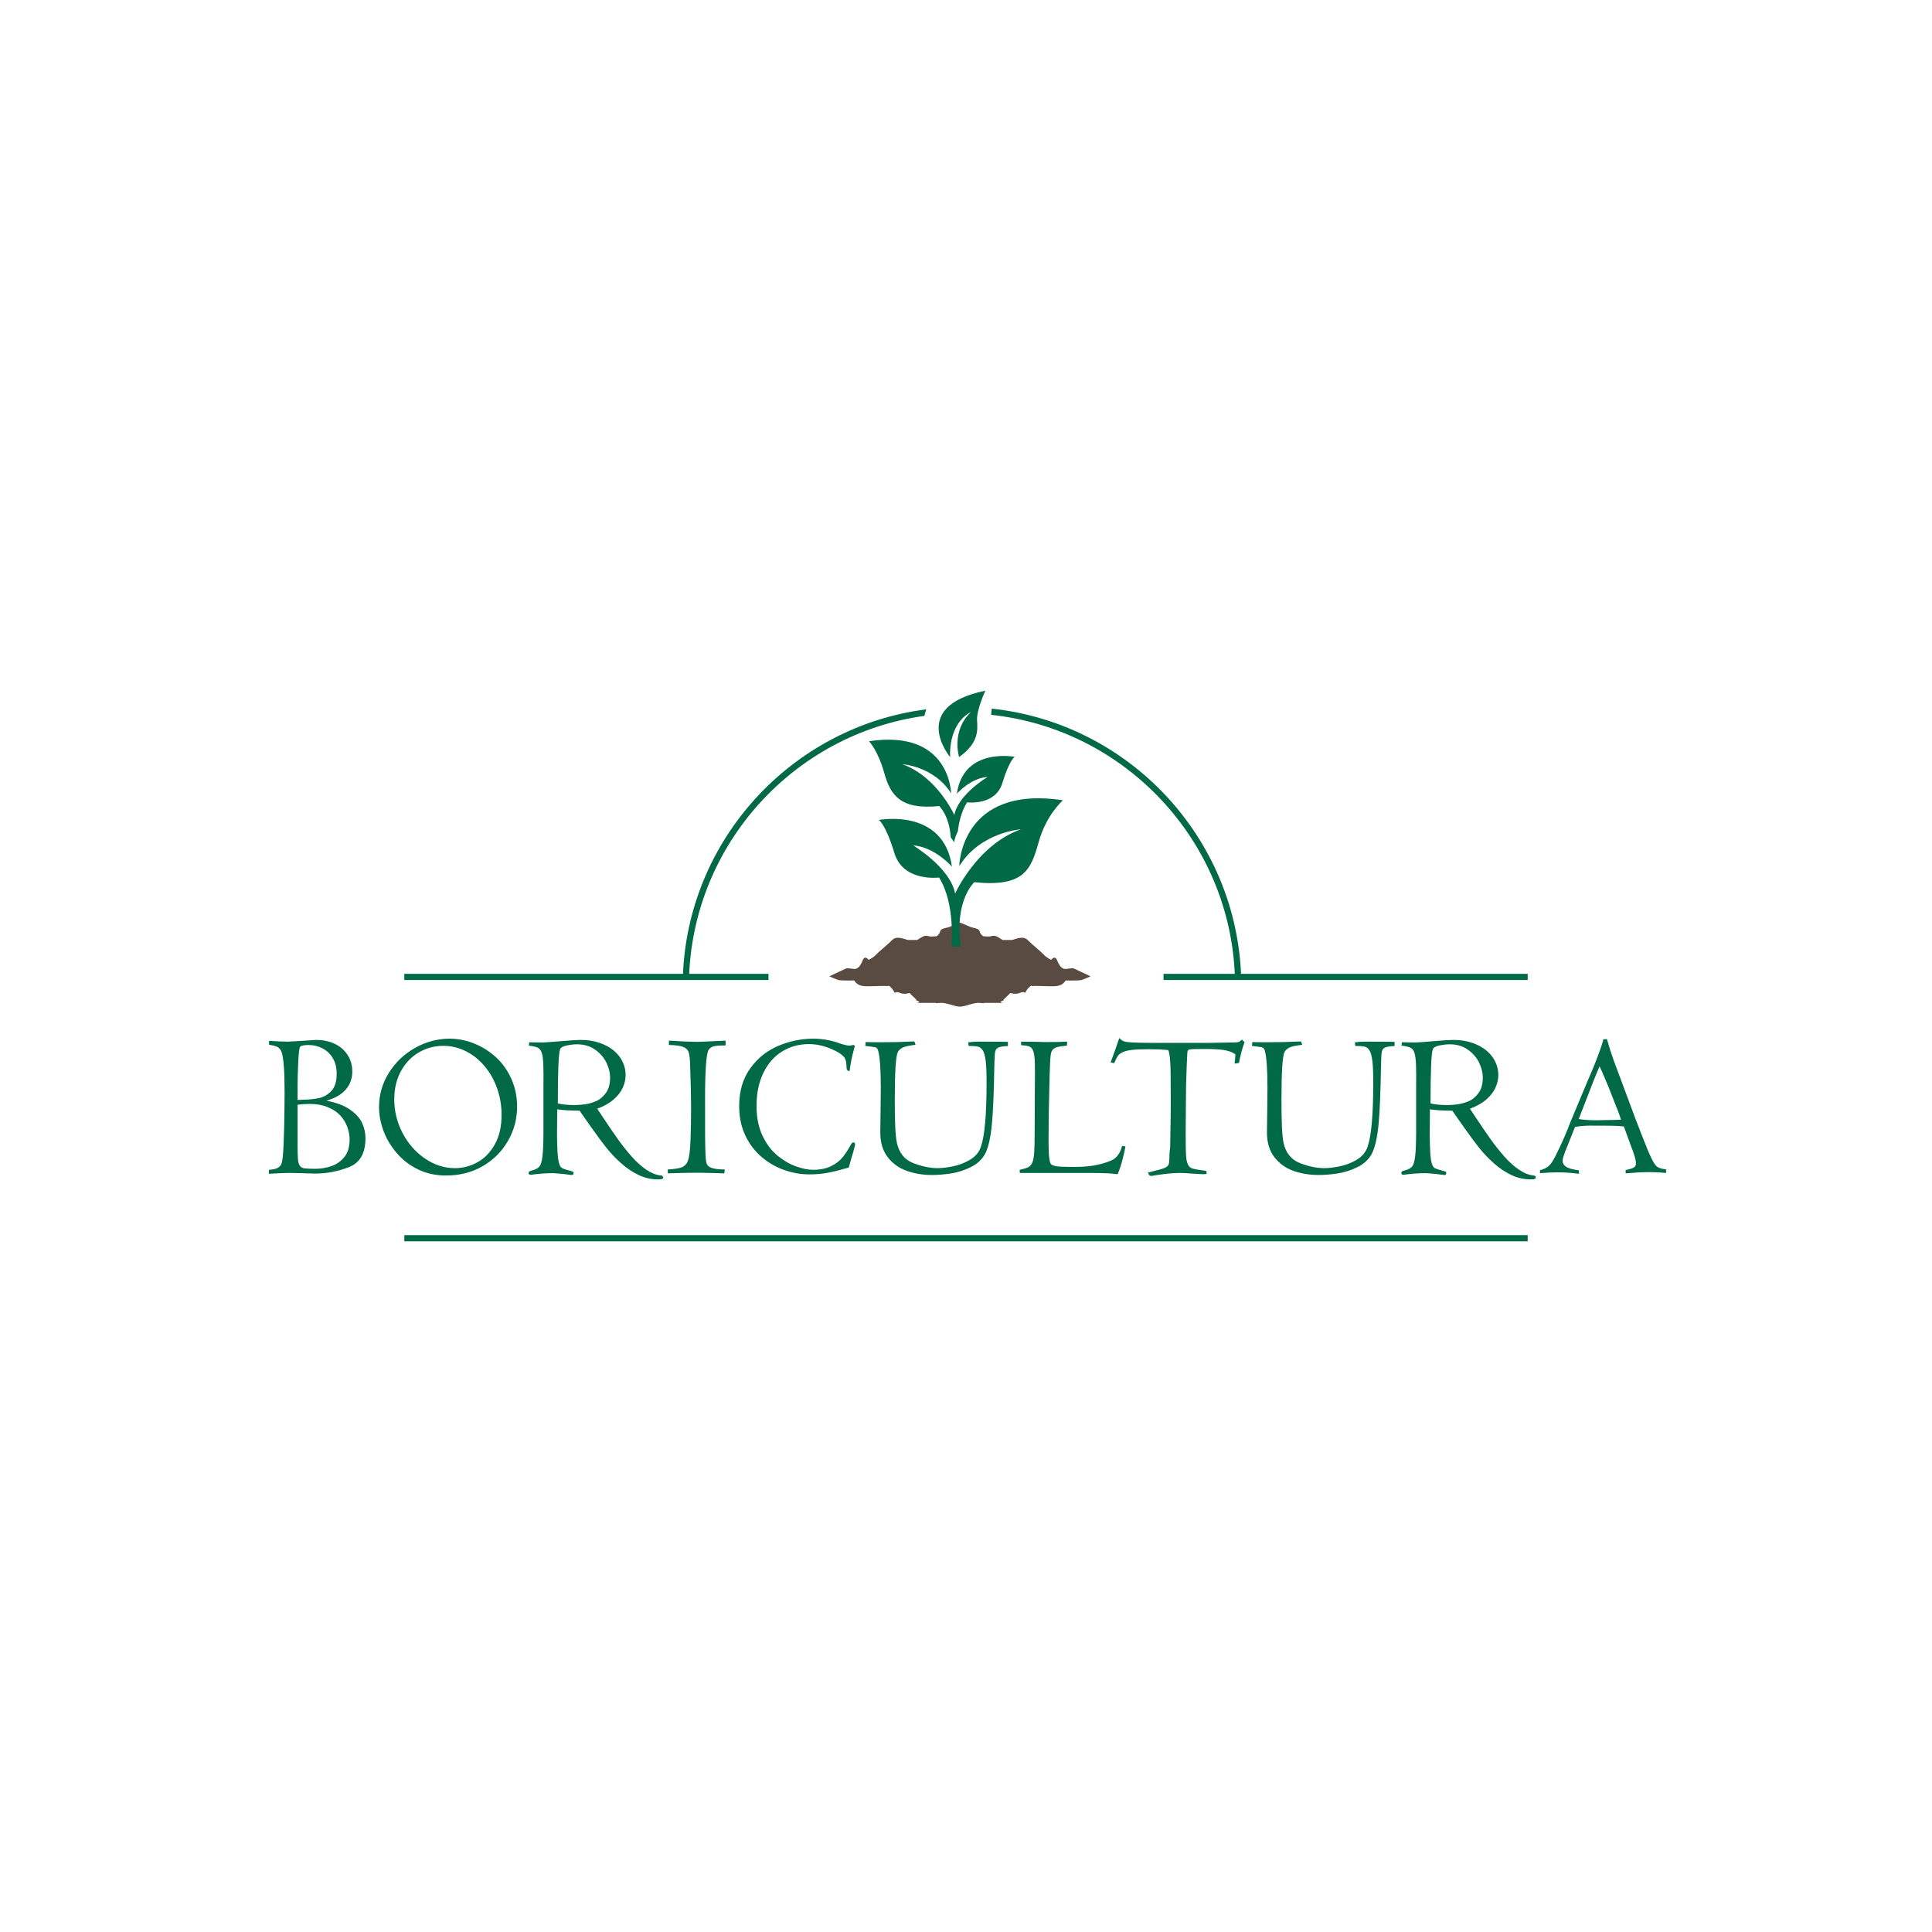 <?xml version="1.0" encoding="utf-8"?>
<!-- Generator: Adobe Illustrator 16.0.0, SVG Export Plug-In . SVG Version: 6.00 Build 0)  -->
<!DOCTYPE svg PUBLIC "-//W3C//DTD SVG 1.1//EN" "http://www.w3.org/Graphics/SVG/1.1/DTD/svg11.dtd">
<svg version="1.1" id="Layer_1" xmlns="http://www.w3.org/2000/svg" xmlns:xlink="http://www.w3.org/1999/xlink" x="0px" y="0px"
	 width="1000px" height="1000px" viewBox="0 0 1000 1000" enable-background="new 0 0 1000 1000" xml:space="preserve">
<g>
	<g>
		<path fill="#006946" d="M168.922,569.728c5.002,0.917,9.028,2.416,12.076,4.496c3.047,2.08,5.17,4.381,6.368,6.901
			c1.197,2.521,1.797,5.192,1.797,8.012c0,7.758-2.854,12.746-8.562,14.968c-5.708,2.221-11.54,3.332-17.493,3.332
			c-0.564,0-1.585-0.026-3.065-0.079c-1.48-0.054-2.969-0.098-4.466-0.133c-1.498-0.035-2.643-0.062-3.435-0.079
			c-0.793-0.019-1.683-0.026-2.669-0.026c-2.114,0-5.549,0.141-10.306,0.423v-2.009c1.409-0.14,2.537-0.325,3.382-0.555
			c0.846-0.229,1.585-0.643,2.22-1.242c0.634-0.599,1.039-1.408,1.215-2.431c0.352-1.515,0.625-4.668,0.819-9.46
			c0.193-4.791,0.325-9.663,0.396-14.613c0.07-4.949,0.105-8.781,0.105-11.495c0-2.924-0.036-5.76-0.105-8.509
			c-0.071-2.748-0.256-5.443-0.555-8.086c-0.3-2.643-0.696-4.403-1.189-5.285c-0.494-0.985-1.234-1.69-2.22-2.113
			c-0.987-0.423-2.308-0.758-3.964-1.005v-2.008c3.734,0.282,7.029,0.423,9.883,0.423c0.669,0,3.118-0.141,7.346-0.423
			c4.51-0.317,6.888-0.476,7.135-0.476c3.417,0,6.535,0.634,9.354,1.9c2.818,1.268,5.082,3.16,6.791,5.677
			c1.708,2.518,2.563,5.448,2.563,8.792c0,3.556-1.093,6.628-3.277,9.215C176.884,566.428,173.502,568.39,168.922,569.728z
			 M154.019,562.831v6.5c0.774-0.069,1.673-0.105,2.695-0.105c3.171-0.07,5.954-0.352,8.35-0.846
			c2.396-0.492,4.527-1.708,6.395-3.646c1.867-1.938,2.801-4.915,2.801-8.932c0-3.171-0.661-5.866-1.982-8.086
			s-3.092-3.911-5.312-5.073c-2.22-1.163-4.598-1.744-7.135-1.744c-2.431,0-3.911,0.282-4.439,0.846
			c-0.458,0.388-0.802,3.074-1.03,8.06C154.132,554.789,154.019,559.132,154.019,562.831z M154.019,571.815v20.717
			c0,3.594,0.07,6.131,0.211,7.61c0.14,1.48,0.476,2.582,1.004,3.304c0.529,0.723,1.321,1.154,2.378,1.295s2.924,0.211,5.602,0.211
			c2.854,0,5.61-0.449,8.271-1.348c2.66-0.898,4.906-2.475,6.738-4.729c1.832-2.255,2.749-5.285,2.749-9.091
			c0-2.114-0.406-4.28-1.216-6.5c-0.811-2.22-2.026-4.202-3.646-5.946c-1.621-1.744-3.762-3.171-6.421-4.28
			c-2.661-1.11-5.752-1.665-9.275-1.665c-0.846,0-1.859,0.035-3.039,0.105C156.194,571.569,155.076,571.675,154.019,571.815z"/>
		<path fill="#006946" d="M196.193,573.031c0-6.412,1.699-12.332,5.1-17.758c3.399-5.426,7.918-9.725,13.556-12.896
			c5.637-3.171,11.609-4.756,17.917-4.756c4.298,0,8.543,0.845,12.736,2.536s7.945,4.062,11.257,7.108
			c3.312,3.048,5.954,6.774,7.927,11.178c1.973,4.405,2.96,9.196,2.96,14.375c0,6.308-1.568,12.2-4.704,17.679
			c-3.137,5.479-7.497,9.839-13.081,13.08c-5.585,3.242-11.9,4.862-18.947,4.862c-5.391,0-10.253-1.057-14.586-3.171
			s-8.025-4.968-11.072-8.562c-3.048-3.594-5.32-7.443-6.817-11.548C196.941,581.056,196.193,577.013,196.193,573.031z
			 M204.067,569.015c0,6.166,1.444,11.997,4.333,17.493c2.889,5.496,6.765,9.892,11.627,13.186
			c4.862,3.295,10.006,4.941,15.432,4.941c4.017,0,7.865-0.995,11.547-2.985c3.682-1.99,6.703-5.064,9.064-9.223
			c2.36-4.157,3.541-9.283,3.541-15.379c0-4.862-0.785-9.478-2.352-13.847c-1.568-4.368-3.752-8.2-6.553-11.495
			c-2.801-3.294-6.034-5.848-9.698-7.663c-3.665-1.814-7.522-2.722-11.574-2.722c-4.439,0-8.597,1.102-12.473,3.303
			c-3.876,2.202-6.995,5.417-9.354,9.646C205.248,558.497,204.067,563.412,204.067,569.015z"/>
		<path fill="#006946" d="M306.067,583.548l-6.078-8.667c-4.651,0-8.509-0.229-11.574-0.688l-0.105,12.685
			c0,2.678,0.079,5.673,0.238,8.984c0.158,3.313,0.519,5.654,1.083,7.029c0.282,0.845,0.767,1.444,1.454,1.797
			s2.228,0.845,4.625,1.479c0.774,0.177,1.163,0.458,1.163,0.846c0,0.774-0.247,1.162-0.74,1.162c-0.564,0-2.044-0.177-4.439-0.528
			c-3.031-0.282-4.88-0.423-5.549-0.423c-3.418,0-6.941,0.246-10.57,0.74c-0.247,0-0.547,0.034-0.898,0.105
			c-0.706,0-1.057-0.317-1.057-0.951c0-0.352,0.132-0.616,0.396-0.793c0.264-0.176,0.854-0.387,1.77-0.634
			c1.586-0.423,2.73-1.065,3.436-1.93c0.704-0.862,1.215-2.554,1.533-5.073c0.317-2.519,0.493-6.562,0.528-12.129v-23.359
			c0.07-5.708,0.044-9.9-0.079-12.578c-0.124-2.678-0.415-4.643-0.872-5.894c-0.458-1.25-1.163-2.087-2.114-2.51
			c-0.951-0.423-2.449-0.758-4.492-1.004l0.211-1.744c1.867,0.07,4.246,0.105,7.135,0.105c0.846,0,3.919-0.22,9.222-0.661
			c5.303-0.439,8.659-0.66,10.068-0.66c3.7,0,7.029,0.511,9.989,1.532c2.959,1.022,5.435,2.379,7.425,4.069
			c1.99,1.691,3.497,3.621,4.519,5.787c1.021,2.167,1.532,4.396,1.532,6.686c0,2.361-0.528,4.651-1.585,6.871
			c-1.057,2.22-2.661,4.237-4.809,6.051c-2.149,1.815-4.915,3.356-8.297,4.625l2.384,3.594c3.32,5.003,6.076,9.046,8.266,12.129
			s4.542,6.051,7.057,8.905c2.515,2.854,5.082,5.171,7.702,6.949c2.62,1.779,5.179,2.774,7.676,2.986
			c0.668,0.105,1.002,0.457,1.002,1.057c0,0.317-0.158,0.556-0.476,0.714c-0.317,0.158-1.075,0.237-2.272,0.237
			c-3.418,0-6.712-0.749-9.883-2.246s-6.184-3.514-9.038-6.051c-2.854-2.537-5.391-5.196-7.61-7.98
			C311.722,591.388,309.097,587.847,306.067,583.548z M288.732,571.128c2.36,0.564,5.214,0.846,8.562,0.846
			c1.691,0,3.479-0.123,5.364-0.369c1.884-0.246,3.822-0.791,5.813-1.635c1.99-0.844,3.708-2.27,5.153-4.274
			c1.444-2.005,2.167-4.695,2.167-8.072c0-2.392-0.626-4.897-1.876-7.519c-1.251-2.62-3.18-4.871-5.787-6.753
			c-2.608-1.882-5.779-2.823-9.513-2.823c-1.551,0-3.303,0.202-5.259,0.607c-1.956,0.404-3.092,1.046-3.409,1.925
			C289.137,544.784,288.732,554.141,288.732,571.128z"/>
		<path fill="#006946" d="M346.233,540.898v-2.272c3.981,0.211,6.465,0.353,7.452,0.423c3.594,0.141,6.007,0.211,7.24,0.211
			c0.423,0,2.254-0.07,5.497-0.211c3.241-0.141,6.289-0.282,9.143-0.423v2.483c-3.101,0-5.215,0.168-6.342,0.503
			c-1.128,0.336-1.974,0.996-2.537,1.983c-1.163,2.222-1.744,10.702-1.744,25.441c0,10.156,0.008,16.583,0.027,19.28
			c0.017,2.697,0.079,5.58,0.185,8.648c0.07,2.468,0.265,4.214,0.582,5.235c0.317,1.022,1.18,1.79,2.59,2.301
			c1.409,0.513,3.681,0.785,6.817,0.82l-0.211,2.008c-0.494,0-1.472-0.026-2.933-0.079c-1.462-0.053-2.978-0.097-4.545-0.132
			c-1.568-0.035-2.775-0.062-3.621-0.079c-0.845-0.018-1.815-0.026-2.907-0.026c-1.551,0-2.845,0.009-3.884,0.026
			c-1.04,0.018-2.423,0.044-4.149,0.079c-1.727,0.035-3.286,0.079-4.677,0.132c-1.393,0.053-2.229,0.079-2.511,0.079l-0.105-2.008
			c3.805-0.211,6.376-0.651,7.716-1.32c1.339-0.669,2.254-1.742,2.749-3.221c0.704-1.901,1.153-5.501,1.348-10.8
			c0.193-5.298,0.291-10.886,0.291-16.766c0-5.315-0.177-12.955-0.528-22.918c-0.106-2.745-0.379-4.708-0.819-5.888
			c-0.441-1.179-1.427-2.051-2.959-2.614S349.475,540.934,346.233,540.898z"/>
		<path fill="#006946" d="M441.575,596.496c-0.177,0.459-0.934,3.065-2.272,7.822c-3.805,1.128-7.259,2-10.359,2.616
			c-3.101,0.615-6.466,0.925-10.094,0.925c-4.369,0-8.738-0.775-13.107-2.326c-4.369-1.55-8.297-3.849-11.785-6.896
			c-3.488-3.047-6.254-6.765-8.297-11.151c-2.044-4.387-3.065-9.381-3.065-14.982c0-7.681,1.894-14.164,5.681-19.449
			c3.787-5.285,8.615-9.178,14.481-11.68c5.866-2.501,11.917-3.752,18.154-3.752c4.897,0,9.619,0.863,14.164,2.589
			c2.114,0.67,3.699,1.005,4.756,1.005c0.493-0.106,0.854-0.177,1.083-0.212c0.229-0.034,0.52-0.07,0.872-0.105
			c0.211,0,0.44,0.141,0.687,0.423l-0.793,3.013c-0.74,2.642-1.392,6.007-1.956,10.094c-0.634-0.105-1.057-0.325-1.268-0.66
			s-0.317-0.872-0.317-1.612c-0.071-2.22-0.37-3.734-0.898-4.545c-0.951-1.55-3.33-3.136-7.135-4.757
			c-3.805-1.62-7.628-2.431-11.468-2.431c-5.074,0-9.663,1.26-13.768,3.778c-4.104,2.52-7.346,6.21-9.724,11.072
			s-3.567,10.57-3.567,17.123c0,6.025,1.048,11.214,3.145,15.564c2.096,4.352,4.721,7.796,7.875,10.332
			c3.153,2.537,6.359,4.369,9.619,5.497c3.259,1.128,6.086,1.69,8.482,1.69c3.805,0,6.958-0.625,9.46-1.876
			c2.501-1.25,4.466-2.748,5.893-4.492s2.809-3.831,4.149-6.263c0.528-1.021,0.986-1.532,1.374-1.532
			c0.669,0,1.004,0.316,1.004,0.951C442.579,592.727,442.244,594.137,441.575,596.496z"/>
		<path fill="#006946" d="M447.864,541.374l0.211-2.009c1.656,0.071,4.175,0.106,7.558,0.106c5.989,0,11.873-0.141,17.652-0.423
			l0.582,1.744c-3.277,0.388-5.488,0.863-6.633,1.427c-1.146,0.563-1.982,1.339-2.51,2.325c-1.057,1.974-1.585,10.235-1.585,24.786
			c0,5.004,0.07,9.408,0.211,13.213c0.141,3.806,0.423,6.765,0.846,8.879c1.163,5.32,3.999,8.853,8.509,10.597
			c4.51,1.743,8.72,2.615,12.631,2.615c2.22,0,4.879-0.315,7.98-0.95c3.1-0.633,6.042-1.777,8.826-3.432
			c2.783-1.655,4.65-3.908,5.602-6.76c1.938-5.632,2.908-16.704,2.908-33.215c0-4.928-0.15-8.634-0.449-11.115
			c-0.301-2.481-0.785-4.277-1.455-5.386c-0.668-1.109-1.514-1.787-2.535-2.033c-1.023-0.246-2.643-0.37-4.863-0.37l-0.211-1.85
			c1.586-0.246,3.346-0.37,5.285-0.37c7.574,0,12.666,0.035,15.273,0.105v2.167c-2.432,0.105-4.096,0.37-4.994,0.793
			s-1.445,1.181-1.639,2.272c-0.193,1.093-0.326,3.418-0.396,6.976c-0.105,6.659-0.264,12.57-0.477,17.731
			c-0.211,5.162-0.475,9.407-0.791,12.737c-0.318,3.329-0.768,6.298-1.348,8.905c-0.582,2.607-1.295,4.722-2.141,6.342
			c-1.621,2.995-4.141,5.32-7.559,6.976c-3.417,1.657-6.87,2.74-10.358,3.251c-3.488,0.51-6.659,0.766-9.513,0.766
			c-4.756,0-9.143-0.713-13.16-2.139c-4.017-1.425-7.302-3.793-9.856-7.103c-2.555-3.309-3.832-7.568-3.832-12.779
			c0-1.267,0.044-4.735,0.132-10.403c0.087-5.668,0.132-9.893,0.132-12.674c0-9.752-0.476-16.229-1.427-19.434
			c-0.247-0.809-0.661-1.311-1.242-1.504C452.647,541.947,450.858,541.691,447.864,541.374z"/>
		<path fill="#006946" d="M528.513,541.004v-1.85c4.439,0.035,7.347,0.071,8.721,0.105c1.374,0.036,2.519,0.071,3.436,0.105
			c5.919,0,9.812-0.069,11.68-0.211l-0.106,2.062c-2.431,0.211-4.246,0.502-5.443,0.872c-1.198,0.369-2.061,1.154-2.59,2.352
			c-0.316,0.775-0.546,2.713-0.687,5.813c-0.142,3.101-0.265,7.082-0.37,11.944c-0.141,5.461-0.247,10.411-0.317,14.851
			s-0.105,8.844-0.105,13.212c0,3.982,0.105,6.924,0.317,8.826c0.211,1.902,0.563,3.101,1.057,3.594
			c0.599,0.458,1.594,0.793,2.986,1.004c1.392,0.212,4.36,0.317,8.905,0.317c5.002,0,9.187-0.404,12.552-1.216
			c3.364-0.81,5.893-1.673,7.584-2.589c2.254-1.375,3.805-3.718,4.65-7.029l1.744,0.211c-0.211,1.445-0.687,3.612-1.427,6.501
			c-0.74,2.89-1.604,5.515-2.59,7.874c-3.03-0.353-5.443-0.528-7.24-0.528c-1.093-0.035-2.105-0.062-3.039-0.079
			c-0.934-0.019-2.018-0.026-3.25-0.026h-37.101l-0.105-1.639c2.064-0.423,3.568-0.88,4.513-1.374
			c0.944-0.493,1.652-1.348,2.125-2.563c0.472-1.216,0.778-3.039,0.92-5.471c0.14-2.431,0.211-5.937,0.211-10.517l0.105-23.254
			c0.07-5.25,0.07-9.23,0-11.944c-0.07-2.713-0.316-4.73-0.739-6.052c-0.423-1.32-1.093-2.184-2.009-2.589
			S530.521,541.075,528.513,541.004z"/>
		<path fill="#006946" d="M576.659,550.306l-1.797-0.423c1.666-4.404,3.154-8.597,4.466-12.578c0.845,0.775,1.479,1.277,1.901,1.506
			c0.423,0.229,1.181,0.415,2.272,0.555c2.253,0.283,7.377,0.423,15.372,0.423h26.731c0.669,0,2.816-0.034,6.444-0.105
			c3.628-0.07,5.705-0.105,6.234-0.105c1.479,0,2.465-0.097,2.957-0.291c0.493-0.193,1.021-0.607,1.586-1.242
			c0.317,0.494,0.774,0.935,1.374,1.321c-1.233,3.348-2.202,6.959-2.906,10.835l-2.273,0.316c0.177-1.162,0.317-2.748,0.423-4.756
			c-0.986-0.846-2.572-1.523-4.756-2.035c-2.186-0.51-5.69-0.767-10.518-0.767c-3.523,0-5.849,0.027-6.976,0.08
			c-1.128,0.053-1.833,0.193-2.114,0.423c-0.282,0.23-0.458,0.732-0.528,1.508l-0.317,7.087c0,1.129-0.105,4.232-0.317,9.311
			c-0.035,1.27-0.07,4.733-0.105,10.394s-0.071,10.57-0.105,14.73c0,5.29,0.053,9.001,0.158,11.135s0.405,3.765,0.898,4.893
			s1.242,1.869,2.246,2.222c1.004,0.354,2.722,0.688,5.153,1.005c1.585,0.137,2.378,0.36,2.378,0.67
			c0,0.687-0.035,1.098-0.105,1.235c-0.528,0.068-1.216,0.103-2.062,0.103c-2.149-0.141-4.034-0.246-5.654-0.316
			c-2.361-0.212-4.264-0.317-5.708-0.317c-3.418,0-7.17,0.317-11.257,0.951c-2.256,0.388-3.488,0.581-3.7,0.581
			c-0.528,0-0.907-0.123-1.136-0.369c-0.229-0.247-0.468-0.706-0.714-1.374c0.458-0.141,1.55-0.423,3.277-0.846
			c2.466-0.563,4.235-1.074,5.311-1.533c1.075-0.457,1.753-1.021,2.035-1.691c0.281-0.669,0.423-1.726,0.423-3.171
			c0-1.726,0.141-3.717,0.423-5.972c0,0.211,0.034-1.885,0.105-6.289c0.07-4.404,0.123-7.531,0.158-9.381s0.054-4.061,0.054-6.633
			c0-7.539-0.026-12.93-0.08-16.172c-0.053-3.241-0.167-5.752-0.343-7.531c-0.177-1.778-0.459-3.18-0.846-4.201
			c-3.031-0.282-6.36-0.423-9.989-0.423c-3.805,0-6.756,0.124-8.852,0.37c-2.097,0.246-3.718,0.652-4.862,1.215
			c-1.146,0.564-1.956,1.198-2.432,1.902C578.112,547.259,577.47,548.509,576.659,550.306z"/>
		<path fill="#006946" d="M648.006,541.374l0.212-2.009c1.655,0.071,4.175,0.106,7.557,0.106c5.99,0,11.873-0.141,17.652-0.423
			l0.581,1.744c-3.276,0.388-5.488,0.863-6.633,1.427s-1.981,1.339-2.51,2.325c-1.058,1.974-1.586,10.235-1.586,24.786
			c0,5.004,0.07,9.408,0.212,13.213c0.14,3.806,0.423,6.765,0.846,8.879c1.162,5.32,3.998,8.853,8.509,10.597
			c4.509,1.743,8.72,2.615,12.631,2.615c2.22,0,4.88-0.315,7.98-0.95c3.1-0.633,6.042-1.777,8.826-3.432
			c2.782-1.655,4.65-3.908,5.602-6.76c1.938-5.632,2.907-16.704,2.907-33.215c0-4.928-0.15-8.634-0.449-11.115
			c-0.3-2.481-0.785-4.277-1.454-5.386c-0.669-1.109-1.515-1.787-2.536-2.033c-1.022-0.246-2.643-0.37-4.862-0.37l-0.212-1.85
			c1.586-0.246,3.347-0.37,5.285-0.37c7.575,0,12.666,0.035,15.273,0.105v2.167c-2.431,0.105-4.096,0.37-4.994,0.793
			s-1.445,1.181-1.639,2.272c-0.193,1.093-0.326,3.418-0.396,6.976c-0.106,6.659-0.265,12.57-0.477,17.731
			c-0.211,5.162-0.476,9.407-0.792,12.737c-0.317,3.329-0.767,6.298-1.348,8.905c-0.582,2.607-1.295,4.722-2.141,6.342
			c-1.621,2.995-4.141,5.32-7.558,6.976c-3.418,1.657-6.87,2.74-10.358,3.251c-3.488,0.51-6.659,0.766-9.513,0.766
			c-4.757,0-9.144-0.713-13.16-2.139c-4.017-1.425-7.303-3.793-9.856-7.103c-2.555-3.309-3.832-7.568-3.832-12.779
			c0-1.267,0.044-4.735,0.133-10.403c0.087-5.668,0.132-9.893,0.132-12.674c0-9.752-0.476-16.229-1.427-19.434
			c-0.247-0.809-0.661-1.311-1.242-1.504S651,541.691,648.006,541.374z"/>
		<path fill="#006946" d="M757.774,583.548l-6.077-8.667c-4.651,0-8.509-0.229-11.574-0.688l-0.105,12.685
			c0,2.678,0.079,5.673,0.237,8.984c0.159,3.313,0.52,5.654,1.084,7.029c0.281,0.845,0.766,1.444,1.453,1.797
			s2.228,0.845,4.624,1.479c0.774,0.177,1.163,0.458,1.163,0.846c0,0.774-0.247,1.162-0.74,1.162c-0.563,0-2.044-0.177-4.439-0.528
			c-3.03-0.282-4.88-0.423-5.549-0.423c-3.418,0-6.941,0.246-10.57,0.74c-0.247,0-0.547,0.034-0.898,0.105
			c-0.705,0-1.057-0.317-1.057-0.951c0-0.352,0.132-0.616,0.396-0.793c0.264-0.176,0.854-0.387,1.771-0.634
			c1.585-0.423,2.729-1.065,3.435-1.93c0.705-0.862,1.216-2.554,1.533-5.073c0.317-2.519,0.493-6.562,0.528-12.129v-23.359
			c0.07-5.708,0.044-9.9-0.079-12.578c-0.124-2.678-0.415-4.643-0.872-5.894c-0.458-1.25-1.163-2.087-2.114-2.51
			s-2.449-0.758-4.492-1.004l0.212-1.744c1.867,0.07,4.245,0.105,7.135,0.105c0.845,0,3.919-0.22,9.222-0.661
			c5.303-0.439,8.658-0.66,10.068-0.66c3.699,0,7.028,0.511,9.988,1.532c2.96,1.022,5.435,2.379,7.426,4.069
			c1.99,1.691,3.496,3.621,4.519,5.787c1.021,2.167,1.532,4.396,1.532,6.686c0,2.361-0.528,4.651-1.585,6.871
			c-1.058,2.22-2.661,4.237-4.81,6.051c-2.149,1.815-4.915,3.356-8.298,4.625l2.385,3.594c3.32,5.003,6.076,9.046,8.266,12.129
			c2.19,3.083,4.542,6.051,7.058,8.905c2.514,2.854,5.081,5.171,7.701,6.949c2.62,1.779,5.18,2.774,7.677,2.986
			c0.668,0.105,1.003,0.457,1.003,1.057c0,0.317-0.159,0.556-0.476,0.714c-0.317,0.158-1.075,0.237-2.273,0.237
			c-3.417,0-6.712-0.749-9.883-2.246s-6.183-3.514-9.037-6.051c-2.854-2.537-5.391-5.196-7.61-7.98
			C763.43,591.388,760.805,587.847,757.774,583.548z M740.44,571.128c2.359,0.564,5.214,0.846,8.562,0.846
			c1.691,0,3.479-0.123,5.364-0.369c1.885-0.246,3.822-0.791,5.813-1.635c1.99-0.844,3.708-2.27,5.152-4.274
			s2.167-4.695,2.167-8.072c0-2.392-0.626-4.897-1.876-7.519c-1.251-2.62-3.18-4.871-5.787-6.753s-5.778-2.823-9.513-2.823
			c-1.551,0-3.304,0.202-5.259,0.607c-1.955,0.404-3.092,1.046-3.409,1.925C740.845,544.784,740.44,554.141,740.44,571.128z"/>
		<path fill="#006946" d="M841.437,607.33v-1.743c1.62-0.282,2.915-0.652,3.885-1.11c0.969-0.457,1.453-1.232,1.453-2.325
			c0-1.021-0.317-2.501-0.95-4.439c-0.634-1.938-1.108-3.276-1.426-4.017l-3.905-10.623c-2.048-0.281-5.386-0.423-10.012-0.423
			h-4.185c-4.202-0.14-7.893,0.071-11.07,0.635l-3.881,9.777c-1.714,4.087-2.57,6.642-2.57,7.663c0,1.233,0.555,2.264,1.665,3.092
			c1.109,0.828,3.373,1.488,6.791,1.981v1.744c-4.122-0.493-7.629-0.74-10.518-0.74c-2.959,0-6.166,0.142-9.618,0.423v-1.532
			c2.114-0.528,3.734-1.356,4.862-2.484c0.846-0.739,1.965-2.492,3.357-5.259c1.394-2.765,2.804-5.777,4.232-9.037
			c1.428-3.258,2.459-5.804,3.095-7.637l8.464-20.241c1.058-2.432,2.142-4.977,3.253-7.637s2.159-5.329,3.147-8.007
			c0.987-2.678,1.71-4.827,2.169-6.448c0-0.457,0.105-0.792,0.317-1.004l1.752-0.105c1.091,3.911,2.288,7.663,3.591,11.257
			l11.089,29.755c2.851,7.435,5.007,12.922,6.468,16.463c1.461,3.54,2.736,6.069,3.827,7.584c0.915,1.304,2.797,2.097,5.646,2.378
			v1.85c-2.89-0.281-5.673-0.423-8.351-0.423c-2.113,0-4.078,0.053-5.893,0.158c-1.815,0.106-3.25,0.203-4.308,0.291
			C842.758,607.233,841.965,607.295,841.437,607.33z M824.711,559.713l-5.969,15.379c-0.81,2.186-1.355,3.56-1.637,4.123
			c2.675,0.423,5.754,0.634,9.237,0.634l4.857-0.105c2.921,0,5.543-0.07,7.865-0.212c-1.23-3.594-2.021-5.725-2.374-6.395
			l-3.798-9.725c-0.423-1.057-1.224-2.977-2.401-5.761c-1.179-2.782-2.032-4.686-2.559-5.707c-0.669,1.479-1.241,2.827-1.717,4.043
			C825.741,557.202,825.24,558.444,824.711,559.713z"/>
	</g>
	<path fill="#594A42" d="M555.957,501.346c-1.482-0.646-4.078,0.644-5.561,0c-1.48-0.646-2.223-1.934-3.334-4.513
		c-1.111-2.577-2.965,0-2.965,0s-2.591-1.289-3.705-2.578c-1.111-1.288-5.927-5.155-8.521-7.735c-2.597-2.577-7.041,0-8.152,0
		s-4.819,0-4.819,0s-1.851-1.287-2.962-1.791c-1.111-0.5-1.854-0.464-2.965-0.142c-1.111,0.322-4.076,0-4.076,0
		s-1.481-0.968-1.854-2.579c-0.369-1.61-3.333-1.61-4.815-2.256c-1.481-0.646-5.373-2.256-5.373-2.256s-3.894,1.61-5.374,2.256
		c-1.482,0.646-4.447,0.646-4.817,2.256c-0.37,1.611-1.853,2.579-1.853,2.579s-2.965,0.322-4.077,0
		c-1.11-0.323-1.853-0.359-2.963,0.142c-1.112,0.503-2.966,1.791-2.966,1.791s-3.705,0-4.815,0c-1.114,0-5.559-2.577-8.152,0
		c-2.595,2.58-7.413,6.447-8.522,7.735c-1.112,1.29-3.705,2.578-3.705,2.578s-1.854-2.577-2.966,0
		c-1.11,2.58-1.852,3.868-3.334,4.513c-1.48,0.644-4.076-0.646-5.558,0c-1.482,0.644-8.522,4.013-8.522,4.013
		s3.705,1.609,4.817,1.932c1.113,0.324,8.152,0.211,8.152,0.211s1.11,2.577,4.815,2.9c3.706,0.323,10.745-0.323,12.229,0
		c1.484,0.323-0.37-1.29,1.484,0.323c1.851,1.609,2.315,3.221,2.315,3.221s0.647-0.966,2.873,0c2.222,0.968,4.816,0,4.816,0
		s2.223,2.259,3.336,3.223c1.11,0.968-1.482,0,1.11,0.968c2.595,0.966-4.076,0.966,2.595,0.966c6.667,0,6.667,0,6.667,0
		s-0.74,0.322,2.225,0s7.412,1.934,10.191,1.934c2.776,0,7.225-2.256,10.188-1.934c2.966,0.322,2.225,0,2.225,0s0,0,6.67,0
		s0,0,2.591-0.966c2.597-0.968,0,0,1.114-0.968c1.111-0.964,3.333-3.223,3.333-3.223s2.597,0.968,4.819,0c2.222-0.966,2.87,0,2.87,0
		s0.463-1.611,2.317-3.221c1.851-1.613,0,0,1.482-0.323c1.484-0.323,8.521,0.323,12.226,0c3.707-0.323,4.818-2.9,4.818-2.9
		s7.039,0.113,8.152-0.211c1.109-0.322,4.816-1.932,4.816-1.932S557.438,501.989,555.957,501.346z"/>
	<g>
		<rect x="209.271" y="639.307" fill="#006946" width="581.456" height="3.194"/>
	</g>
	<g>
		<rect x="209.271" y="504.059" fill="#006946" width="188.494" height="3.195"/>
		<rect x="602.234" y="504.059" fill="#006946" width="188.493" height="3.195"/>
	</g>
	<g>
		<path fill="#006946" d="M496.51,448.306c11.004-17.714,31.939-19.056,31.939-19.056c-22.813,8.052-34.086,33.28-34.086,33.28
			c-2.416-13.419-21.74-24.96-21.74-24.96c11.24,0.803,20.099,11.004,20.099,11.004c-4.324-30.597-37.813-24.155-37.813-24.155
			s3.49,2.147,8.051,17.177c4.563,15.03,23.083,12.615,23.083,12.615c8.588,13.42,6.441,35.696,6.441,35.696h4.831
			c-3.49-23.886,6.98-33.28,6.98-33.28c25.47,2.585,29.254-6.135,33.279-20.628c4.026-14.493,12.614-21.777,12.614-21.777
			C497.047,406.167,496.51,448.306,496.51,448.306z"/>
		<path fill="#006946" d="M486.116,417.21c0,0,5.241,4.738,5.984,16.211c0.73,0.884,1.285,1.758,1.691,2.575
			c0.264-1.404,0.816-3.36,1.975-5.698c0.626-5.04,1.982-10.616,4.787-14.999c0,0,6.601,0.854,12.031-2.176
			c0.451-0.292,0.901-0.583,1.373-0.875c0,0,0,0,0.003,0c2.086-1.507,3.874-3.709,4.853-6.929
			c3.609-11.889,6.369-13.588,6.369-13.588s-26.492-5.095-29.914,19.108c0,0,7.01-8.069,15.901-8.704
			c0,0-15.287,9.129-17.198,19.745c0,0-8.917-19.958-26.963-26.327c0,0,16.559,1.061,25.264,15.074c0,0-0.424-33.333-42.463-26.964
			c0,0,4.671,4.884,7.857,16.348C460.852,411.478,465.968,419.256,486.116,417.21z"/>
		<path fill="#006946" d="M502.549,368.593c-10.333,9.662-6.129,23.26-6.129,23.26c10.021-7.158,9.662-13.598,9.307-18.966
			c-0.359-5.368,4.294-15.389,4.294-15.389c-40.081,8.231-18.252,34.354-18.252,34.354
			C491.264,373.077,502.549,368.593,502.549,368.593z"/>
	</g>
	<g>
		<path fill="#006946" d="M479.473,367.146c-69.624,8.91-123.918,67.534-126.049,139.034h3.222
			c2.117-69.388,54.481-126.347,121.855-135.65C478.686,369.416,478.999,368.279,479.473,367.146z"/>
		<path fill="#006946" d="M513.345,366.793c-0.144,1.011-0.266,2.073-0.36,3.201c69.469,7.39,124.065,65.304,126.226,136.186h3.223
			C640.271,433.643,584.421,374.362,513.345,366.793z"/>
	</g>
</g>
</svg>
